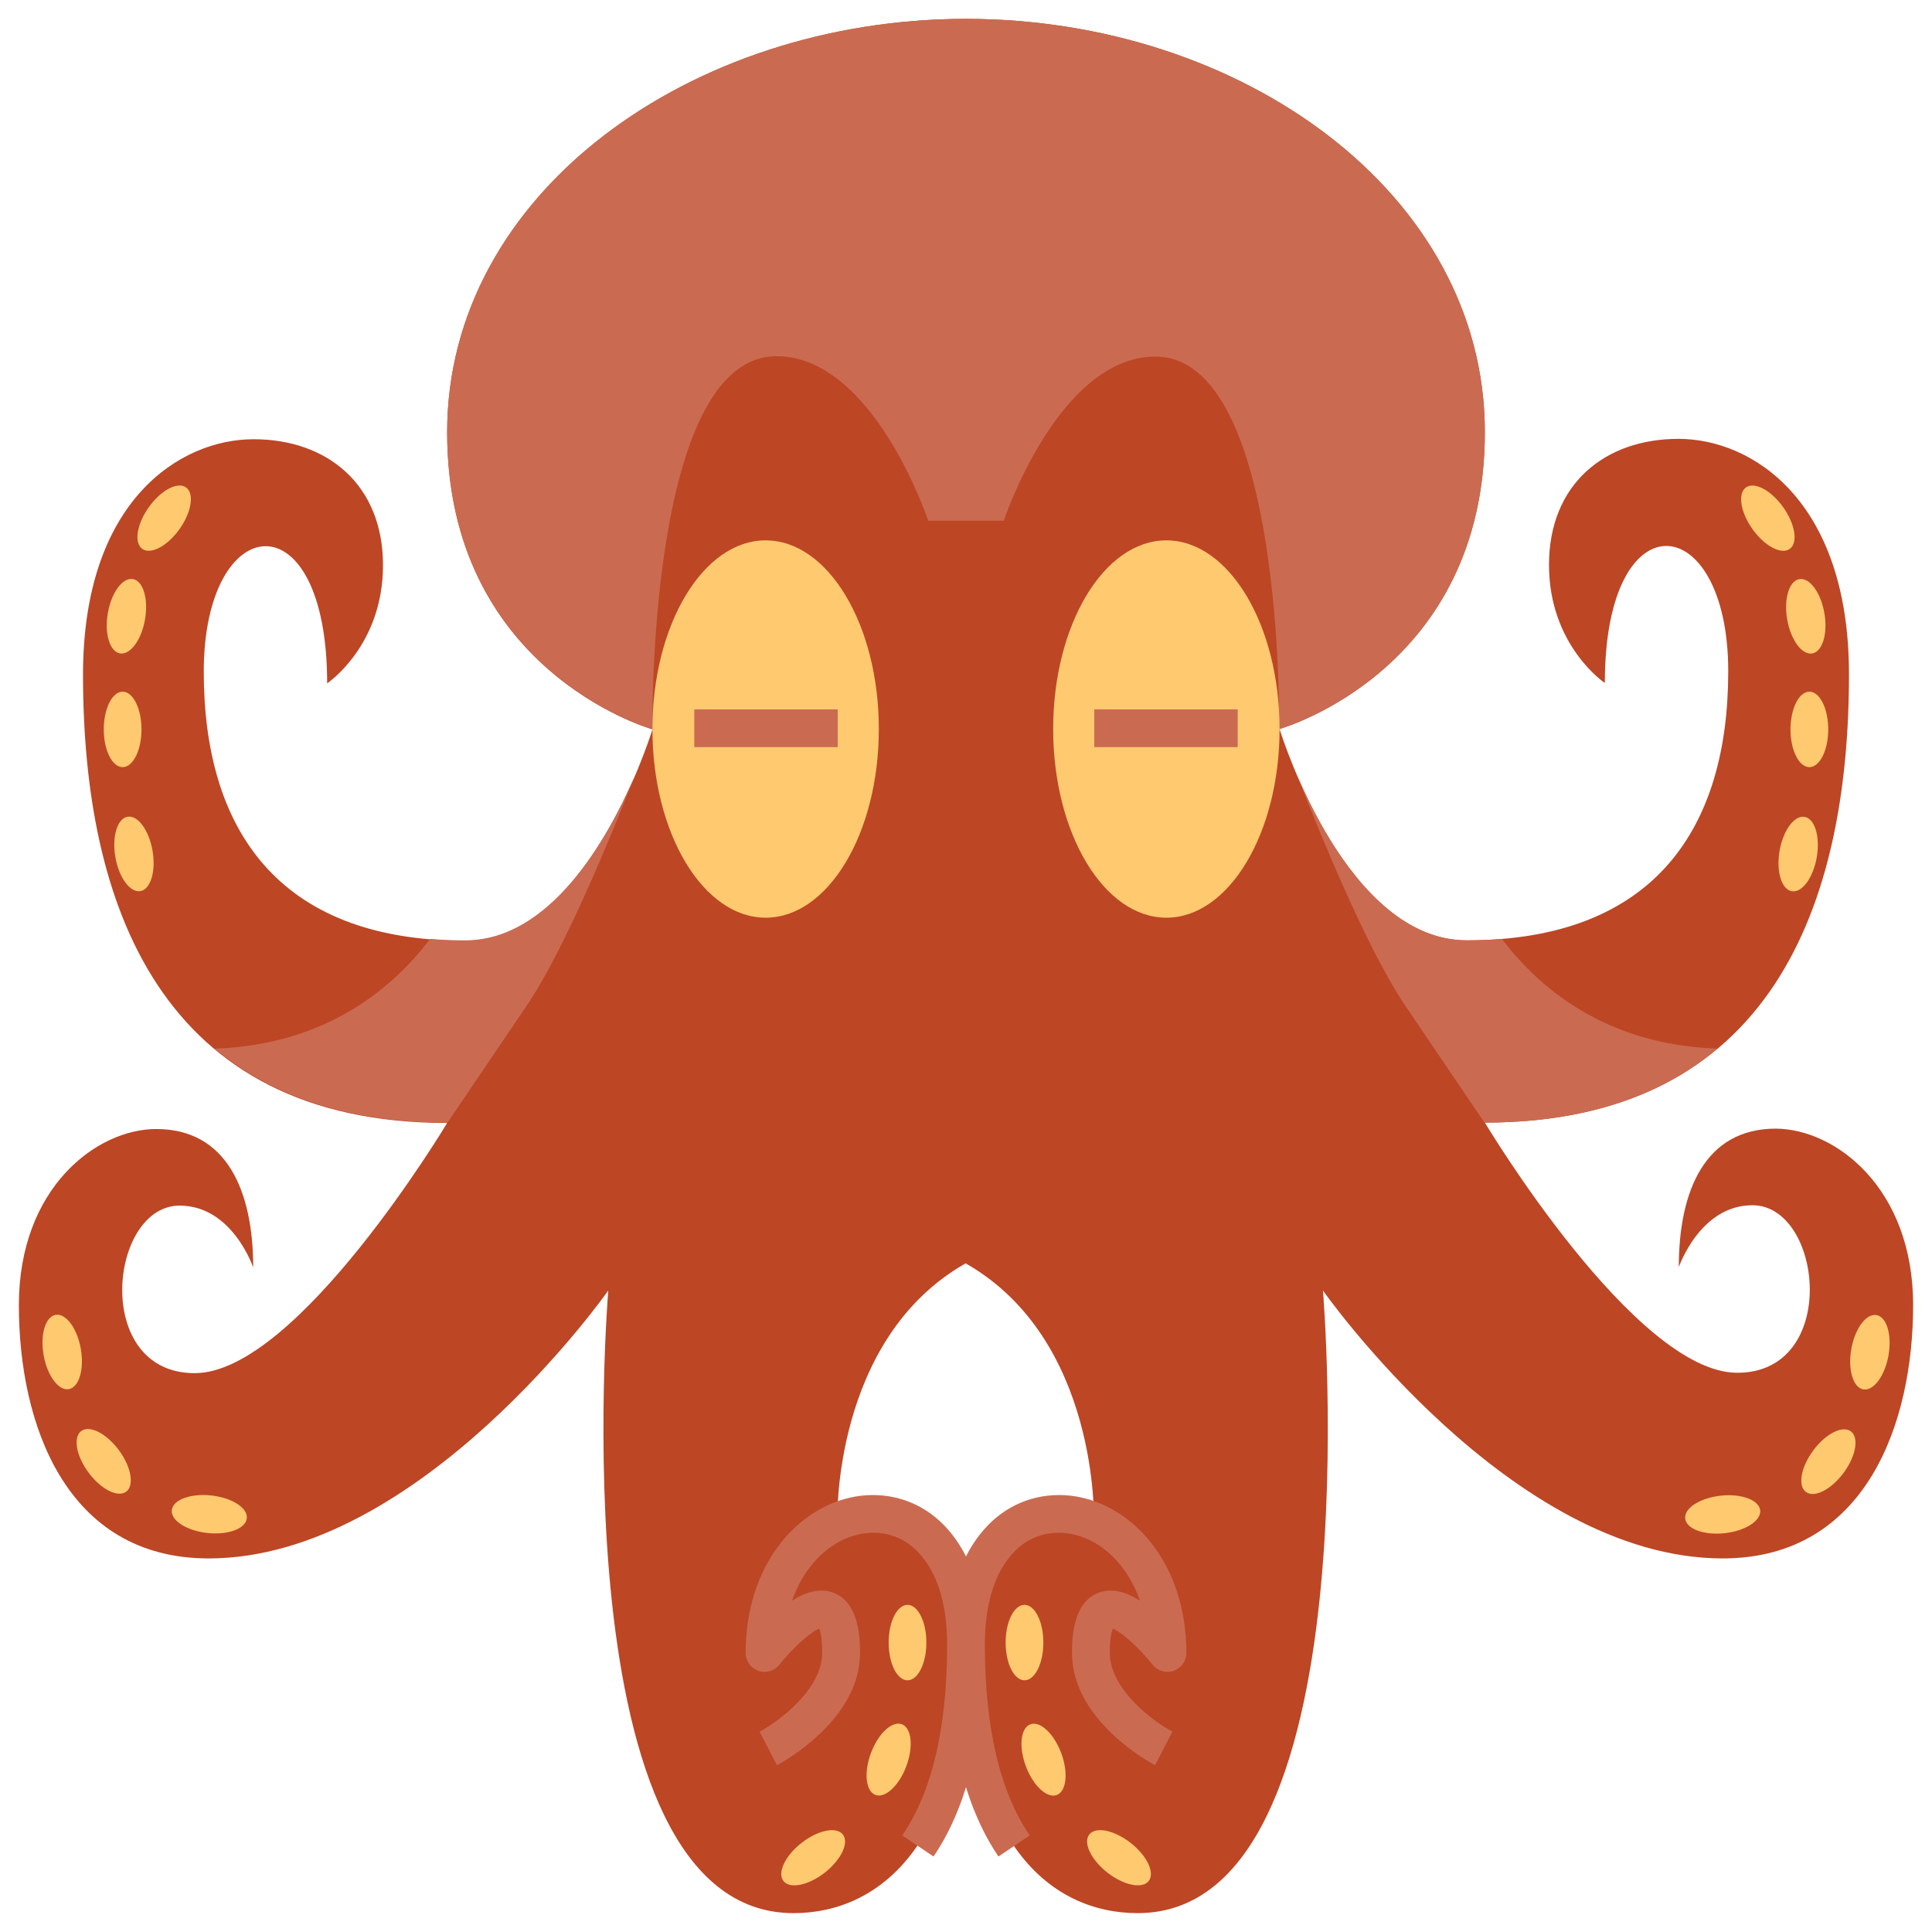 <svg xmlns="http://www.w3.org/2000/svg" enable-background="new 0 0 512 512" viewBox="0 0 512 512"
  id="octopus">
  <path fill="#BD4625"
    d="M507,345.9c0,31.1-12.4,67.1-50.5,67.1c-56.1,0-105.9-71-105.9-71s13.8,165-49.1,165c-23.4,0-45.6-19.2-45.6-71.2c0-29.9,18.8-39.4,34-32.7c0,0,1.4-48.2-34-68.3c-35.4,20.1-34,68.3-34,68.3c15.2-6.7,34,2.8,34,32.7c0,51.9-22.2,71.2-45.6,71.2c-62.9,0-49.1-165-49.1-165s-49.8,71-105.9,71C17.3,413,5,377.1,5,345.9c0-31.1,20.6-46.7,36.4-46.7c18.7,0,25.7,16.4,25.7,36.7c0,0-5.5-16.4-19.5-16.4c-18.7,0-23.2,44.4,4,44.4c27.2,0,66.9-66.3,66.9-66.3c-76.1,0-96.5-58.1-96.5-118.8c0-46.1,25.7-62.4,45.2-62.4c19.5,0,34.3,12,34.3,33.4s-14.8,31.3-14.8,31.3c0-49.7-32.7-46.2-32.7-3.1c0,41.3,19.3,71.3,69.3,71.3c31.6,0,48.5-52.4,49.6-56c-1.3-0.4-54.4-16-54.4-78.7C118.5,51.1,183.2,5,256,5s137.5,46.1,137.5,109.5c0,62.7-53.1,78.3-54.4,78.7c1.1,3.6,18.1,56,49.6,56c50,0,69.3-30,69.3-71.3c0-43-32.7-46.6-32.7,3.1c0,0-14.8-9.9-14.8-31.3s14.8-33.4,34.3-33.4c19.5,0,45.2,16.3,45.2,62.4c0,60.7-20.4,118.8-96.5,118.8c0,0,39.7,66.3,66.9,66.3s22.7-44.4,4-44.4c-13.9,0-19.5,16.4-19.5,16.4c0-20.3,7-36.7,25.7-36.7C486.4,299.2,507,314.8,507,345.9z"></path>
  <path fill="#CA6B51"
    d="M339.2,193.5c0-0.1-0.1-0.2-0.1-0.3c1.3-0.4,54.4-16,54.4-78.7C393.5,51.1,328.8,5,256,5S118.5,51.1,118.5,114.5c0,62.7,53.1,78.3,54.4,78.7c0,0,0,0,0,0l0,0c0,0-1.4-98.8,32.9-98.8c25.7,0,40.2,43.6,40.2,43.6h20c0,0,14.5-43.5,40.2-43.5c34.3,0,32.8,99,32.8,99L339.2,193.5z"></path>
  <ellipse cx="202.9" cy="193.2" fill="#ffc96f" rx="30" ry="50"></ellipse>
  <rect width="38" height="10" x="184" y="188" fill="#CA6B51"></rect>
  <path fill="#CA6B51"
    d="M168.1 205.9c-7.2 16.6-22.3 43.3-44.8 43.3-3.2 0-6.4-.1-9.3-.4-9.5 12.6-27.2 28.1-57.1 29.1 14.6 12.2 34.6 19.6 61.7 19.6l21.8-32.2C150.1 250.3 161.7 222.2 168.1 205.9zM343.9 205.9c7.2 16.6 22.3 43.3 44.8 43.3 3.2 0 6.4-.1 9.3-.4 9.5 12.6 27.2 28.1 57.1 29.1-14.6 12.2-34.6 19.6-61.7 19.6l-21.8-32.2C361.9 250.3 350.3 222.2 343.9 205.9z"></path>
  <ellipse cx="309.1" cy="193.2" fill="#ffc96f" rx="30" ry="50"></ellipse>
  <rect width="38" height="10" x="290" y="188" fill="#CA6B51"></rect>
  <ellipse cx="240.5" cy="435.3" fill="#ffc96f" rx="5" ry="10"></ellipse>
  <ellipse cx="33.5" cy="163.3" fill="#ffc96f" rx="5" ry="10" transform="rotate(9.87 33.48 163.342)"></ellipse>
  <ellipse cx="32.5" cy="193.3" fill="#ffc96f" rx="5" ry="10"></ellipse>
  <ellipse cx="16.5" cy="358.3" fill="#ffc96f" rx="5" ry="10"
    transform="rotate(-10.101 16.451 358.359)"></ellipse>
  <ellipse cx="27.5" cy="387.3" fill="#ffc96f" rx="5" ry="10"
    transform="rotate(-36.544 27.459 387.314)"></ellipse>
  <ellipse cx="55.5" cy="401.3" fill="#ffc96f" rx="5" ry="10"
    transform="rotate(-83.708 55.476 401.309)"></ellipse>
  <ellipse cx="35.5" cy="226.3" fill="#ffc96f" rx="5" ry="10"
    transform="rotate(-9.803 35.505 226.3)"></ellipse>
  <ellipse cx="43.5" cy="137.3" fill="#ffc96f" rx="5" ry="10"
    transform="rotate(35.427 43.474 137.312)"></ellipse>
  <ellipse cx="235.5" cy="466.3" fill="#ffc96f" rx="5" ry="10"
    transform="rotate(20.512 235.473 466.307)"></ellipse>
  <ellipse cx="215.5" cy="492.3" fill="#ffc96f" rx="5" ry="10"
    transform="rotate(51.961 215.472 492.31)"></ellipse>
  <path fill="#CA6B51"
    d="M247.4,492l-8.3-5.6c7.9-11.5,11.9-28.5,11.9-50.5c0-9.9-2.2-17.9-6.5-23.2c-3.4-4.3-7.9-6.5-13.1-6.5c-8.6,0-17.5,6.5-21.5,18c3.4-2.2,7.2-3.4,10.7-2.2c7.3,2.5,7.3,12.7,7.3,16.1c0,18-21.1,29.2-22,29.7l-4.6-8.9c4.6-2.4,16.6-11,16.6-20.9c0-3.8-0.5-5.7-0.8-6.4c-2.2,0.8-7,5.1-10.5,9.5c-1.3,1.7-3.6,2.4-5.6,1.7c-2-0.7-3.4-2.6-3.4-4.7c0-26.2,17.1-41.9,33.7-41.9c8.2,0,15.6,3.6,20.9,10.3c5.7,7.1,8.6,17.2,8.6,29.5C261,459.9,256.4,478.7,247.4,492z"></path>
  <ellipse cx="271.5" cy="435.3" fill="#ffc96f" rx="5" ry="10"></ellipse>
  <ellipse cx="478.5" cy="163.3" fill="#ffc96f" rx="5" ry="10"
    transform="rotate(170.13 478.525 163.313)"></ellipse>
  <ellipse cx="479.5" cy="193.3" fill="#ffc96f" rx="5" ry="10"></ellipse>
  <ellipse cx="495.5" cy="358.3" fill="#ffc96f" rx="5" ry="10"
    transform="rotate(-169.899 495.523 358.326)"></ellipse>
  <ellipse cx="484.5" cy="387.3" fill="#ffc96f" rx="5" ry="10"
    transform="rotate(-143.456 484.532 387.322)"></ellipse>
  <ellipse cx="456.5" cy="401.3" fill="#ffc96f" rx="5" ry="10"
    transform="rotate(-96.292 456.532 401.308)"></ellipse>
  <ellipse cx="476.5" cy="226.3" fill="#ffc96f" rx="5" ry="10"
    transform="rotate(-170.197 476.519 226.314)"></ellipse>
  <ellipse cx="468.5" cy="137.3" fill="#ffc96f" rx="5" ry="10"
    transform="rotate(144.573 468.495 137.31)"></ellipse>
  <ellipse cx="276.5" cy="466.3" fill="#ffc96f" rx="5" ry="10"
    transform="rotate(159.488 276.522 466.32)"></ellipse>
  <ellipse cx="296.5" cy="492.3" fill="#ffc96f" rx="5" ry="10"
    transform="rotate(128.039 296.519 492.321)"></ellipse>
  <path fill="#CA6B51"
    d="M264.6,492l8.3-5.6c-7.9-11.5-11.9-28.5-11.9-50.5c0-9.9,2.2-17.9,6.5-23.2c3.4-4.3,7.9-6.5,13.1-6.5c8.6,0,17.5,6.5,21.5,18c-3.4-2.2-7.2-3.4-10.7-2.2c-7.3,2.5-7.3,12.7-7.3,16.1c0,18,21.1,29.2,22,29.7l4.6-8.9c-4.6-2.4-16.6-11-16.6-20.9c0-3.8,0.5-5.7,0.8-6.4c2.2,0.8,7,5.1,10.5,9.5c1.3,1.7,3.6,2.4,5.6,1.7c2-0.7,3.4-2.6,3.4-4.7c0-26.2-17.1-41.9-33.7-41.9c-8.2,0-15.6,3.6-20.9,10.3c-5.7,7.1-8.6,17.2-8.6,29.5C251,459.9,255.6,478.7,264.6,492z"></path>
</svg>